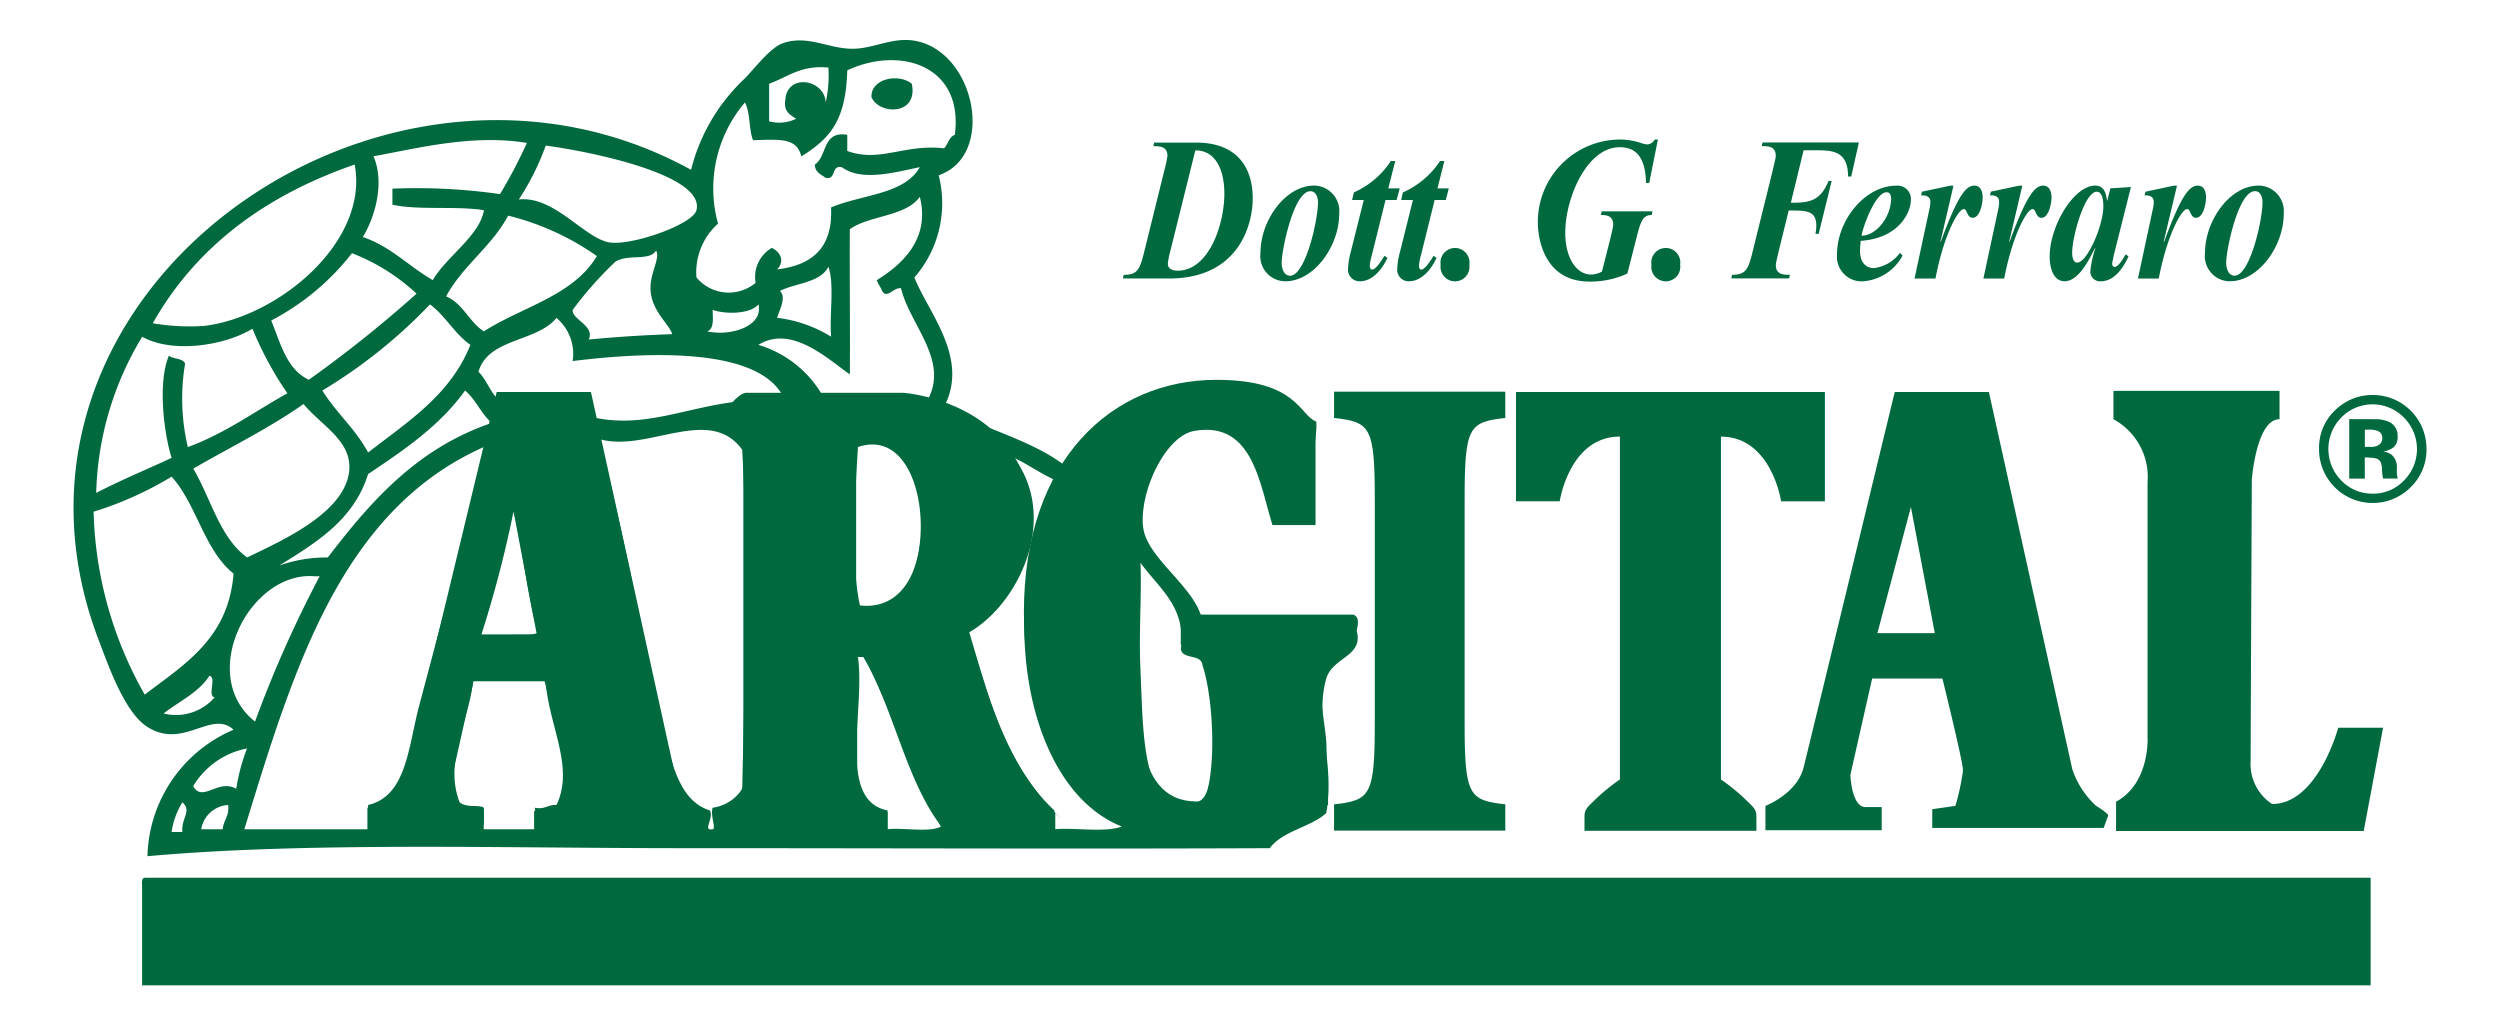 <svg xmlns="http://www.w3.org/2000/svg" xmlns:xlink="http://www.w3.org/1999/xlink" width="170" height="70" viewBox="0 0 170 70">
  <defs>
    <clipPath id="clip-path">
      <rect id="長方形_3228" data-name="長方形 3228" width="170" height="70" transform="translate(715 118)" fill="#fff"/>
    </clipPath>
    <clipPath id="clip-path-2">
      <rect id="長方形_2440" data-name="長方形 2440" width="160" height="64.282" fill="#00693e"/>
    </clipPath>
  </defs>
  <g id="マスクグループ_3" data-name="マスクグループ 3" transform="translate(-715 -118)" clip-path="url(#clip-path)">
    <g id="グループ_3728" data-name="グループ 3728" transform="translate(720 120.718)">
      <g id="グループ_3456" data-name="グループ 3456" transform="translate(0 0)" clip-path="url(#clip-path-2)">
        <path id="パス_6869" data-name="パス 6869" d="M19.845,1.193C20.3,3.357,17.624,3.332,17.1,2.1,17.059.813,18.969.473,19.845,1.193" transform="translate(37.158 1.784)" fill="#00693e" fill-rule="evenodd"/>
        <path id="パス_6870" data-name="パス 6870" d="M1.657,17.954h151.36v7.317H1.477V18.5c-.022-.26-.032-.517.181-.546" transform="translate(3.185 39.013)" fill="#00693e" fill-rule="evenodd"/>
        <path id="パス_6871" data-name="パス 6871" d="M54.339,13.893a3.648,3.648,0,0,1-6.216-2.624A3.5,3.5,0,0,1,49.262,8.6a3.588,3.588,0,0,1,2.516-.993,3.645,3.645,0,0,1,3.649,3.658,3.522,3.522,0,0,1-1.088,2.624M49.627,9.149a3.049,3.049,0,0,0,.019,4.284,2.9,2.9,0,0,0,2.132.882,2.868,2.868,0,0,0,2.12-.895A3.026,3.026,0,0,0,53.9,9.149a2.974,2.974,0,0,0-4.277,0m.552,4.144V9.247H51.3c.492.006.771.006.831.01a2.188,2.188,0,0,1,.8.2,1.022,1.022,0,0,1,.533.971.894.894,0,0,1-.286.742,1.428,1.428,0,0,1-.7.276,1.361,1.361,0,0,1,.581.225,1.106,1.106,0,0,1,.355.914v.359a.748.748,0,0,0,.006.117.987.987,0,0,0,.025.117l.038.111H52.476a3.408,3.408,0,0,1-.07-.562,1.654,1.654,0,0,0-.067-.489.473.473,0,0,0-.3-.3,1.191,1.191,0,0,0-.355-.063l-.232-.019h-.219v1.434ZM52.1,10.047a1.56,1.56,0,0,0-.609-.083h-.254v1.171h.4a.923.923,0,0,0,.574-.152.523.523,0,0,0,.209-.476.461.461,0,0,0-.324-.46" transform="translate(104.573 16.535)" fill="#00693e"/>
        <path id="パス_6872" data-name="パス 6872" d="M28.778,35.82a5.913,5.913,0,0,1-1.615-2.494L21.5,7.545H15.089S9.346,31.352,8.905,33.167A4.521,4.521,0,0,1,6.3,35.82v1.659h7.91V35.893H13.1c-.958,0-1.034-2.193-1.034-2.193l1.469-6.578h4.794S19.722,32.8,19.722,33.4a15.893,15.893,0,0,1-.508,2.421l-1.58.225V37.33H29.3l.292-.831s.143-.076-.815-.679M13.909,24.026,16.191,15.4l1.625,8.624Z" transform="translate(13.684 16.394)" fill="#00693e"/>
        <path id="パス_6873" data-name="パス 6873" d="M58.743,35.689A5.934,5.934,0,0,1,57.125,33.2L51.451,7.544h-6.4S39.311,31.25,38.858,33.055c-.432,1.805-2.6,2.634-2.6,2.634v1.653h7.907V35.771h-1.1c-.961,0-1.031-2.193-1.031-2.193l1.479-6.546h4.779s1.4,5.651,1.4,6.248a15.4,15.4,0,0,1-.517,2.408l-1.574.228V37.19H59.257l.3-.825s.152-.073-.809-.676M43.871,23.945l2.278-8.58,1.625,8.58Z" transform="translate(78.792 16.392)" fill="#00693e"/>
        <path id="パス_6874" data-name="パス 6874" d="M36.426,35.7a18.984,18.984,0,0,1-3.167-5.026C32.6,29.4,30.981,23.7,30.981,23.7s4.268-2.478,4.268-7.2c0-8.329-8.716-8.935-8.716-8.935H15.859c-.7,0-2.18,2.1-1.6,2.262.6.143,1.4,1.345,1.4,1.345V34.048c0,1.276-1.91,1.8-1.91,1.8v1.5H25.46V36.079c-1.84,0-2.062-2.853-2.062-2.853v-7.8h.514l5.3,11.927h7.657v-1.2s1.107,1.047-.441-.447m-13.1-13.733V10.946s4.5-1.282,4.5,4.794c0,7.507-4.5,6.229-4.5,6.229" transform="translate(29.89 16.427)" fill="#00693e"/>
        <path id="パス_6875" data-name="パス 6875" d="M43.717,7.52V9.449a4.462,4.462,0,0,1,2.319,4.274V31.035s.2,3.148-2.142,4.426v1.989H60.734l1.317-7.022H59s-1.377,5.188-4.5,5.188a3.267,3.267,0,0,1-1.453-2.976c0-2.212.079-19.073.079-19.073s.3-4.119,1.885-4.119V7.52Z" transform="translate(94.998 16.34)" fill="#00693e"/>
        <path id="パス_6876" data-name="パス 6876" d="M35.892,30.035c0,4.963.282,5.286,2.767,5.562v1.786H27.014V35.6c2.478-.276,2.77-.6,2.77-5.562V14.884c0-4.963-.292-5.283-2.77-5.559V7.538H38.659V9.324c-2.484.276-2.767.6-2.767,5.559Z" transform="translate(58.702 16.379)" fill="#00693e"/>
        <path id="パス_6877" data-name="パス 6877" d="M42.88,24.755c-.117.454-.457.689-1.149,1.028-.676.346-.9,1.374-1.139,1.945s.346,3.538.346,4.341.117,4.112.117,4.112c-2.059.774-3.547,2.107-8.066,2.107-7.917,0-12.622-5.876-12.622-15.18,0-10.436,6.029-15.824,13.092-15.824,5.534,0,5.632,2.424,6.79,2.837.086,1.288-.406,1.539-.111,6.3l-2.97.111c-1-6.013-2.386-6.565-4.547-6.565-3.506,0-4.6,4.715-4.6,12.508,0,7.063-.454,13.482,4.115,13.482.825,0,1.145-2.2,1.145-4.341L33.17,28.3c0-3.056-.917-2.627-2.135-3V23.248H42.762c.574.2.228,1.05.117,1.507" transform="translate(44.258 15.827)" fill="#00693e"/>
        <path id="パス_6878" data-name="パス 6878" d="M41.413,37.383H35.571v-.961c0-.546.238-.666.841-1.269a13.537,13.537,0,0,1,1.567-1.26V10.577c-3.436,0-4.093,4.4-4.093,4.4H30.913V7.544H51.918v7.438H48.942s-.657-4.4-4.093-4.4V33.893a13.627,13.627,0,0,1,1.564,1.26c.606.6.847.723.847,1.269v.961Z" transform="translate(67.175 16.392)" fill="#00693e"/>
        <path id="パス_6879" data-name="パス 6879" d="M25.323,4.027a7.679,7.679,0,0,0,.194-.92c0-.66-.543-.66-.958-.66l.057-.247h2.827c3.392,0,3.874,2.434,3.874,3.766,0,1.9-1,5.477-5.692,5.477H22.489l.054-.247c.933,0,1.095-.352,1.4-1.59Zm.387,5.559a4.887,4.887,0,0,0-.165.854c0,.387.393.473.657.473,2.139,0,3.186-3.154,3.186-5.248,0-1.475-.514-2.935-1.974-2.935Z" transform="translate(48.869 4.777)" fill="#00693e"/>
        <path id="パス_6880" data-name="パス 6880" d="M27.125,9.627A1.714,1.714,0,0,1,25.437,7.7c0-2.205,1.688-4.582,3.658-4.582A1.737,1.737,0,0,1,30.79,5.048c0,2.189-1.71,4.579-3.665,4.579m1.7-6.124c-1.126,0-1.945,4-1.945,4.839,0,.562.228.907.568.907,1.041,0,1.9-3.751,1.9-5,0-.333-.136-.749-.524-.749" transform="translate(55.275 6.783)" fill="#00693e"/>
        <path id="パス_6881" data-name="パス 6881" d="M30.051,4.454h.777l-.209.79h-.755l-.939,3.782a3.3,3.3,0,0,0-.13.685c0,.124.048.267.155.267.267,0,.673-.67.844-.939l.2.143c-.371.806-1.031,1.59-1.872,1.59a.786.786,0,0,1-.809-.809,5.2,5.2,0,0,1,.19-1.2l.882-3.519h-.793l.117-.514a5.8,5.8,0,0,0,2.516-2.135h.3Z" transform="translate(59.352 5.637)" fill="#00693e"/>
        <path id="パス_6882" data-name="パス 6882" d="M31.108,4.454h.768l-.206.79h-.755l-.939,3.782a3.511,3.511,0,0,0-.127.685c0,.124.044.267.149.267.27,0,.679-.67.844-.939l.2.143c-.368.806-1.031,1.59-1.875,1.59a.781.781,0,0,1-.8-.809,5.038,5.038,0,0,1,.194-1.2l.876-3.519h-.8l.117-.514A5.836,5.836,0,0,0,31.28,2.595h.292Z" transform="translate(61.642 5.637)" fill="#00693e"/>
        <path id="パス_6883" data-name="パス 6883" d="M29.3,5.593a.987.987,0,1,1,1.951,0,.986.986,0,1,1-1.951,0" transform="translate(63.665 9.69)" fill="#00693e"/>
        <path id="パス_6884" data-name="パス 6884" d="M38.955,5.09h-.219c-.035-1.425-.444-2.431-1.79-2.431-2.215,0-3.7,3.421-3.7,5.823,0,1.736.781,2.837,1.758,2.837a1.632,1.632,0,0,0,.736-.2l.577-2.269c.035-.184.19-.762.19-.923,0-.657-.543-.657-.841-.657l.057-.251H39.18l-.057.251c-.571,0-.736.346-1.041,1.58l-.612,2.4a6.007,6.007,0,0,1-2.58.546c-3.071,0-3.509-2.916-3.509-4.017a5.608,5.608,0,0,1,5.572-5.642,4.69,4.69,0,0,1,1.4.222,1.812,1.812,0,0,0,.479.111.6.6,0,0,0,.489-.333h.225Z" transform="translate(68.192 4.633)" fill="#00693e"/>
        <path id="パス_6885" data-name="パス 6885" d="M33.816,5.593a.987.987,0,1,1,1.951,0,.986.986,0,1,1-1.951,0" transform="translate(73.483 9.69)" fill="#00693e"/>
        <path id="パス_6886" data-name="パス 6886" d="M39.576,6.294c1.2,0,2-.073,2.561-1.485h.216l-.885,3.6h-.219a2.909,2.909,0,0,0,.06-.555c0-1.034-.685-1.034-1.878-1.034l-.685,2.783c-.035.184-.19.762-.19.93,0,.66.546.66.958.66l-.057.247H35.527l.054-.247c.93,0,1.1-.352,1.4-1.59l1.38-5.578c.032-.178.19-.752.19-.92,0-.66-.536-.66-.958-.66l.06-.251h6.552l-.524,2.319h-.213c0-1.786-1.12-1.786-2.246-1.786h-.777Z" transform="translate(77.201 4.775)" fill="#00693e"/>
        <path id="パス_6887" data-name="パス 6887" d="M42.253,7.873a3.328,3.328,0,0,1-2.716,1.755,1.679,1.679,0,0,1-1.745-1.805c0-2.4,1.945-4.7,4.027-4.7a.909.909,0,0,1,1,.952c0,.892-.841,2.624-3.411,2.8a6.191,6.191,0,0,0-.048.7c0,.682.333,1.152.939,1.152a2.574,2.574,0,0,0,1.777-1.038Zm-.781-3.868c0-.257-.086-.435-.311-.435-.727,0-1.567,2.208-1.7,2.954,1.022,0,2.009-1.3,2.009-2.519" transform="translate(82.123 6.785)" fill="#00693e"/>
        <path id="パス_6888" data-name="パス 6888" d="M41.218,6.92l.019.029c1.19-3.265,1.742-3.827,2.294-3.827.4,0,.555.381.555.8,0,.435-.19,1.387-.676,1.387-.4,0-.362-.593-.606-.593-.387,0-1.361,1.758-1.926,4.721H39.454l1-4.664a2.364,2.364,0,0,0,.076-.571c0-.317-.282-.416-.508-.416H39.9l.057-.251,1.926-.409H42.1Z" transform="translate(85.735 6.783)" fill="#00693e"/>
        <path id="パス_6889" data-name="パス 6889" d="M42.685,6.92l.022.029c1.19-3.265,1.748-3.827,2.3-3.827.39,0,.555.381.555.8,0,.435-.2,1.387-.676,1.387-.416,0-.362-.593-.616-.593-.381,0-1.358,1.758-1.926,4.721H40.93l1-4.664A2.365,2.365,0,0,0,42,4.2c0-.317-.282-.416-.5-.416h-.127l.063-.251,1.926-.409h.213Z" transform="translate(88.942 6.783)" fill="#00693e"/>
        <path id="パス_6890" data-name="パス 6890" d="M46.691,7.929c-.006.079-.092.428-.092.511,0,.1.073.213.155.213.276,0,.609-.6.758-.854l.2.13c-.393.857-.993,1.7-1.907,1.7A.659.659,0,0,1,45.12,8.9a7.038,7.038,0,0,1,.333-1.51l-.022-.025c-.419.838-1.126,2.259-2.069,2.259-.771,0-1.012-.936-1.012-1.672,0-2.094,1.64-4.833,3.1-4.833.555,0,.733.463.8,1.019h.019l.206-.831,1.4-.089Zm-2.472.428c.679,0,1.78-2.5,1.78-3.849,0-.349-.054-.971-.451-.971-.812,0-1.669,3.018-1.669,4.176,0,.241.07.644.34.644" transform="translate(92.028 6.783)" fill="#00693e"/>
        <path id="パス_6891" data-name="パス 6891" d="M45.994,6.92l.025.029c1.193-3.265,1.745-3.827,2.3-3.827.4,0,.552.381.552.8,0,.435-.194,1.387-.676,1.387-.406,0-.359-.593-.612-.593-.381,0-1.358,1.758-1.926,4.721H44.242l1-4.664a2.217,2.217,0,0,0,.073-.571c0-.317-.279-.416-.5-.416h-.124l.063-.251,1.92-.409h.222Z" transform="translate(96.139 6.783)" fill="#00693e"/>
        <path id="パス_6892" data-name="パス 6892" d="M47.364,9.627A1.714,1.714,0,0,1,45.679,7.7c0-2.205,1.685-4.582,3.652-4.582a1.739,1.739,0,0,1,1.7,1.926c0,2.189-1.707,4.579-3.665,4.579M49.071,3.5c-1.136,0-1.951,4-1.951,4.839,0,.562.228.907.568.907,1.044,0,1.9-3.751,1.9-5,0-.333-.133-.749-.514-.749" transform="translate(99.262 6.783)" fill="#00693e"/>
        <path id="パス_6893" data-name="パス 6893" d="M58.831,9.2a7.692,7.692,0,0,1-1.653,6.952c.952,2.405,3.757,5.489,2.021,8.786,2.583,1.5,5.94,2.231,8.231,4.023,2.688-4.861,12.3-7.837,17.026-2.557v6.581H81.528c-.888-2.846-1.349-7.089-5.315-6.4-2.018.352-3.782,4.274-3.474,6.587.286,2.151,3.7,4.128,4.03,6.406H87.017c1.177,2.361-1.355,2.227-1.831,3.849-.815,2.783.609,5.756,0,9.148-1.1.98-2.954,1.193-3.843,2.383-12.207.057-26.2,0-39.9,0-12.4,0-25.629-.425-36.417.546a9.6,9.6,0,0,1,5.857-8.6c-1.507-1.39-3.411,1.368-5.857-.19-1.555-.977-2.653-4.182-3.294-5.848C-7.3,17.3,20.936-2.756,41.992,8.829A12.753,12.753,0,0,1,45.654,2.61c.7-.723,1.732-2.085,2.561-2.383,1.694-.6,3.1.371,4.76.371,1.4,0,2.713-.8,4.2-.549,4.15.695,5.569,7.825,1.653,9.151M49.493,7.915c-.33-1.266-1.387-1.155-3.287-1.1-.292-.749-.181-1.894-.552-2.564a9.01,9.01,0,0,0-1.828,8.237,4.429,4.429,0,0,0-1.466,3.662,2.853,2.853,0,0,0,4.023.365,2.283,2.283,0,0,1,1.1-2.377c.638.308.873.936.362,1.463,2.348-.279,3.808-1.444,3.665-4.211,2.047-.879,4.985-.869,6.038-2.741-1.606.32-3.919,1.015-5.308,0-.755-.149-.34.879-1.095.727-.314-.232-.727-.374-.736-.907.857-.555.5-2.313,2.205-2.018V7.547c2.208.812,3.862-.485,6.584-.181.276-.27.32-.768.73-.914.619-4.7-3.7-6.073-7.314-4.388-.092,3.294-1.069,4.585-3.122,5.851M47.3,2.978V5.532a2.63,2.63,0,0,0,1.837-.175c-.409-.27-.863-.489-.736-1.282.133-1.844,2.675-1.4,2.748.178a8.547,8.547,0,0,0,.181-2.377c-1.885-.178-2.77.65-4.03,1.1m-26.9,4.937c.784,1.834.076,4.166-.727,5.489,1.92.647,3.129,2,4.756,2.926.974-1.65,3.192-3.014,3.478-4.753-1.894-.3-4.414.016-6.222-.371V10.111A39.849,39.849,0,0,1,29,10.482,32.852,32.852,0,0,0,30.829,7c-3.678-.6-7.314.34-10.436.911m16.113,5.864c1.558.194,5.613-1.244,5.854-2.2.622-2.51-7.869-4.093-10.249-4.391a17.551,17.551,0,0,1-1.831,3.662c2.45-.263,4.49,2.7,6.225,2.932M5.388,19.265a15.058,15.058,0,0,0,3.481.181c5.02-.593,11.239-5.7,10.249-10.976-6.067,2.1-10.776,5.569-13.73,10.795m47.4-6.4c-.019,3.183.029,7.292,0,9.878-1.52-1.076-3.988-3.4-6.219-2.009a7.5,7.5,0,0,1,4.576,3.839c2.2.114,4.871-.235,6.768.181,1.831-2.8-1.028-5.305-1.644-7.866-.485-.108-.933.755-1.285.184-.1-.276-.27-.47-.365-.739,1.7-1.044,3.655-2.8,2.929-5.667-.965,1.352-3.4,1.241-4.76,2.2m-23.233-.92c-1.13,2.113-3.087,3.392-4.22,5.489,1.158.495,1.564,1.732,2.564,2.38,2.608-1.666,6.1-2.434,7.688-5.121a17.906,17.906,0,0,0-6.032-2.748m7.311,3.113a24.808,24.808,0,0,0-2.926,3.3c-.051.66,1.529,1.072,1.095,2.012,1.837-.178,3.738-.3,5.673-.368-.184-.666-1.342-1.5-1.466-2.926-.1-1.174.689-2.234.371-2.754-.454.73-1.812.209-2.748.739M18.933,14.5a16.85,16.85,0,0,1-5.489,4.576c.635,1.564,1.057,3.335,2.557,4.03a84.417,84.417,0,0,0,7.323-5.854A13.6,13.6,0,0,0,18.933,14.5m29.1,2.567c.485.425-.073,1.374-.184,1.828a8.96,8.96,0,0,1,3.665,1.282c-.121-1.526.241-3.538-.184-4.756-.549,1.095-2.2,1.092-3.3,1.647M16.919,23.838c.933,1.507,2.262,2.621,3.113,4.214,2.678-2.082,5.6-3.912,6.955-7.32-1.082-.755-1.694-1.974-2.748-2.751a34.913,34.913,0,0,1-7.32,5.857m26.539-5.486c.019.628.1,1.3-.368,1.46,1.574.365,3.846-.343,3.481-1.831-.517.644-2.189.7-3.113.371M32.841,18.9c-1.336,1.656-4.626,1.352-5.308,3.662.53.514.771,1.3,1.285,1.831h6.4c.063.428.292.685.178,1.282,4.42.949,7.8-1.688,13-1.1-1.393-3.7-9.154-3.4-14.456-2.741a3.187,3.187,0,0,0-1.1-2.932M1.542,30.8c1.644-.857,3.424-1.587,5.128-2.383-.533-1.694-.952-5.137-.184-6.952.3.254.949.155,1.1.549a14.311,14.311,0,0,0,.187,5.67c2.538-.933,4.537-2.415,6.768-3.659a23.153,23.153,0,0,1-2.373-4.391c-1.828,1.123-5.385,1.723-7.5.549A21.466,21.466,0,0,0,1.542,30.8m18.489-1.282c-.971,3.116-3.519,4.655-6.041,6.219a9.646,9.646,0,0,1,3.3-.546c2.932-3.836,6.1-7.444,11.16-9.151-.736-.6-1.085-1.6-1.828-2.2-1.7,2.383-4.138,4.036-6.587,5.677m-1.279-.552c-.025-1.815-2.005-2.849-3.113-4.211-2.326,1.64-4.991,2.941-7.5,4.395,1.2,2.028,1.793,4.687,3.662,6.041,2.4-1.165,6.993-3.167,6.955-6.225M35.77,27.141c1.339,5.213,2.748,12.286,4.03,18.112.689,3.141,1.111,6.419,3.478,7.139.276.584-.536,1.4.181,1.279.257-.038-.171-.911,0-1.463a2.838,2.838,0,0,0,2.012-1.285c.162-7.425.4-15.675,0-23.055-2.215-3.091-6.486.216-9.7-.727m17.569.539c-.19,3.2-.527,8.091.187,10.988,5.6,1.107,5.356-12.851-.187-10.988M11.616,53.67h8.415V52.02c2.624-.6,2.729-3.969,3.478-6.768,1.542-5.788,3.256-12.346,4.756-17.572H27.9C18.14,32.014,14.929,42.9,11.616,53.67M60.843,40.309c1.422,4.556,2.742,9.218,5.857,12.083V53.67c1.466-.121,3.414.244,4.579-.184-7.111-2.856-8.472-16.4-4.214-23.423-1.136-.457-2.037-1.136-3.106-1.65,3.091,4.157.292,10-3.116,11.9M6.67,29.695a23.812,23.812,0,0,1-5.305,2.383A26.415,26.415,0,0,0,4.842,44.516c2.694-2.059,5.7-3.817,6.038-8.231-2-1.6-2.5-4.7-4.211-6.59M27.72,40.49c1.218-.114,2.922.244,3.843-.181-.73-2.564-.971-5.619-1.647-8.231a78.048,78.048,0,0,1-2.2,8.412m44.838,2.386c.2,4.4.054,10.163,4.027,9.516,1.26-1.961.955-7.628.184-9.887-.073-.781-1.371-.34-1.466-1.1.368-2.872-1.491-4.109-2.745-5.854.089,2.212-.124,4.693,0,7.323M16.37,36.466c-4.439-.336-7.983,6.771-4.027,9.884a80.086,80.086,0,0,1,4.395-9.884ZM55.354,52.392V53.67c1.161-.121,2.8.244,3.659-.184-2.427-3.179-3.221-8-5.308-11.528h-.365c.52,3.624-1.463,9.76,2.015,10.433M6.124,45.8A3.488,3.488,0,0,0,9.6,44.7c-.53-.079.159-1.383-.365-1.46C8.5,44.389,7.177,44.967,6.124,45.8m21.044-2.193c-.263,2.615-2,5.47-.911,8.234.524.409,1.333.13,1.644.368-.019.527.1,1.19-.181,1.463h3.662V52.208c.685.14.876-.228,1.46-.187,1.257-2.567-.584-5.556-.73-8.415ZM8.136,50.745c.647,1.133,1.707-.533,2.929.178a12.867,12.867,0,0,1,.733-2.745,5.452,5.452,0,0,0-3.662,2.567M6.67,53.858H7.4c-.086-.961.676-1.431,0-2.018a5.346,5.346,0,0,0-.733,2.018m2.015-.187h1.463c.048-.622.463-.879.368-1.65a1.974,1.974,0,0,0-1.831,1.65" transform="translate(0 0)" fill="#00693e" fill-rule="evenodd"/>
      </g>
    </g>
  </g>
</svg>
